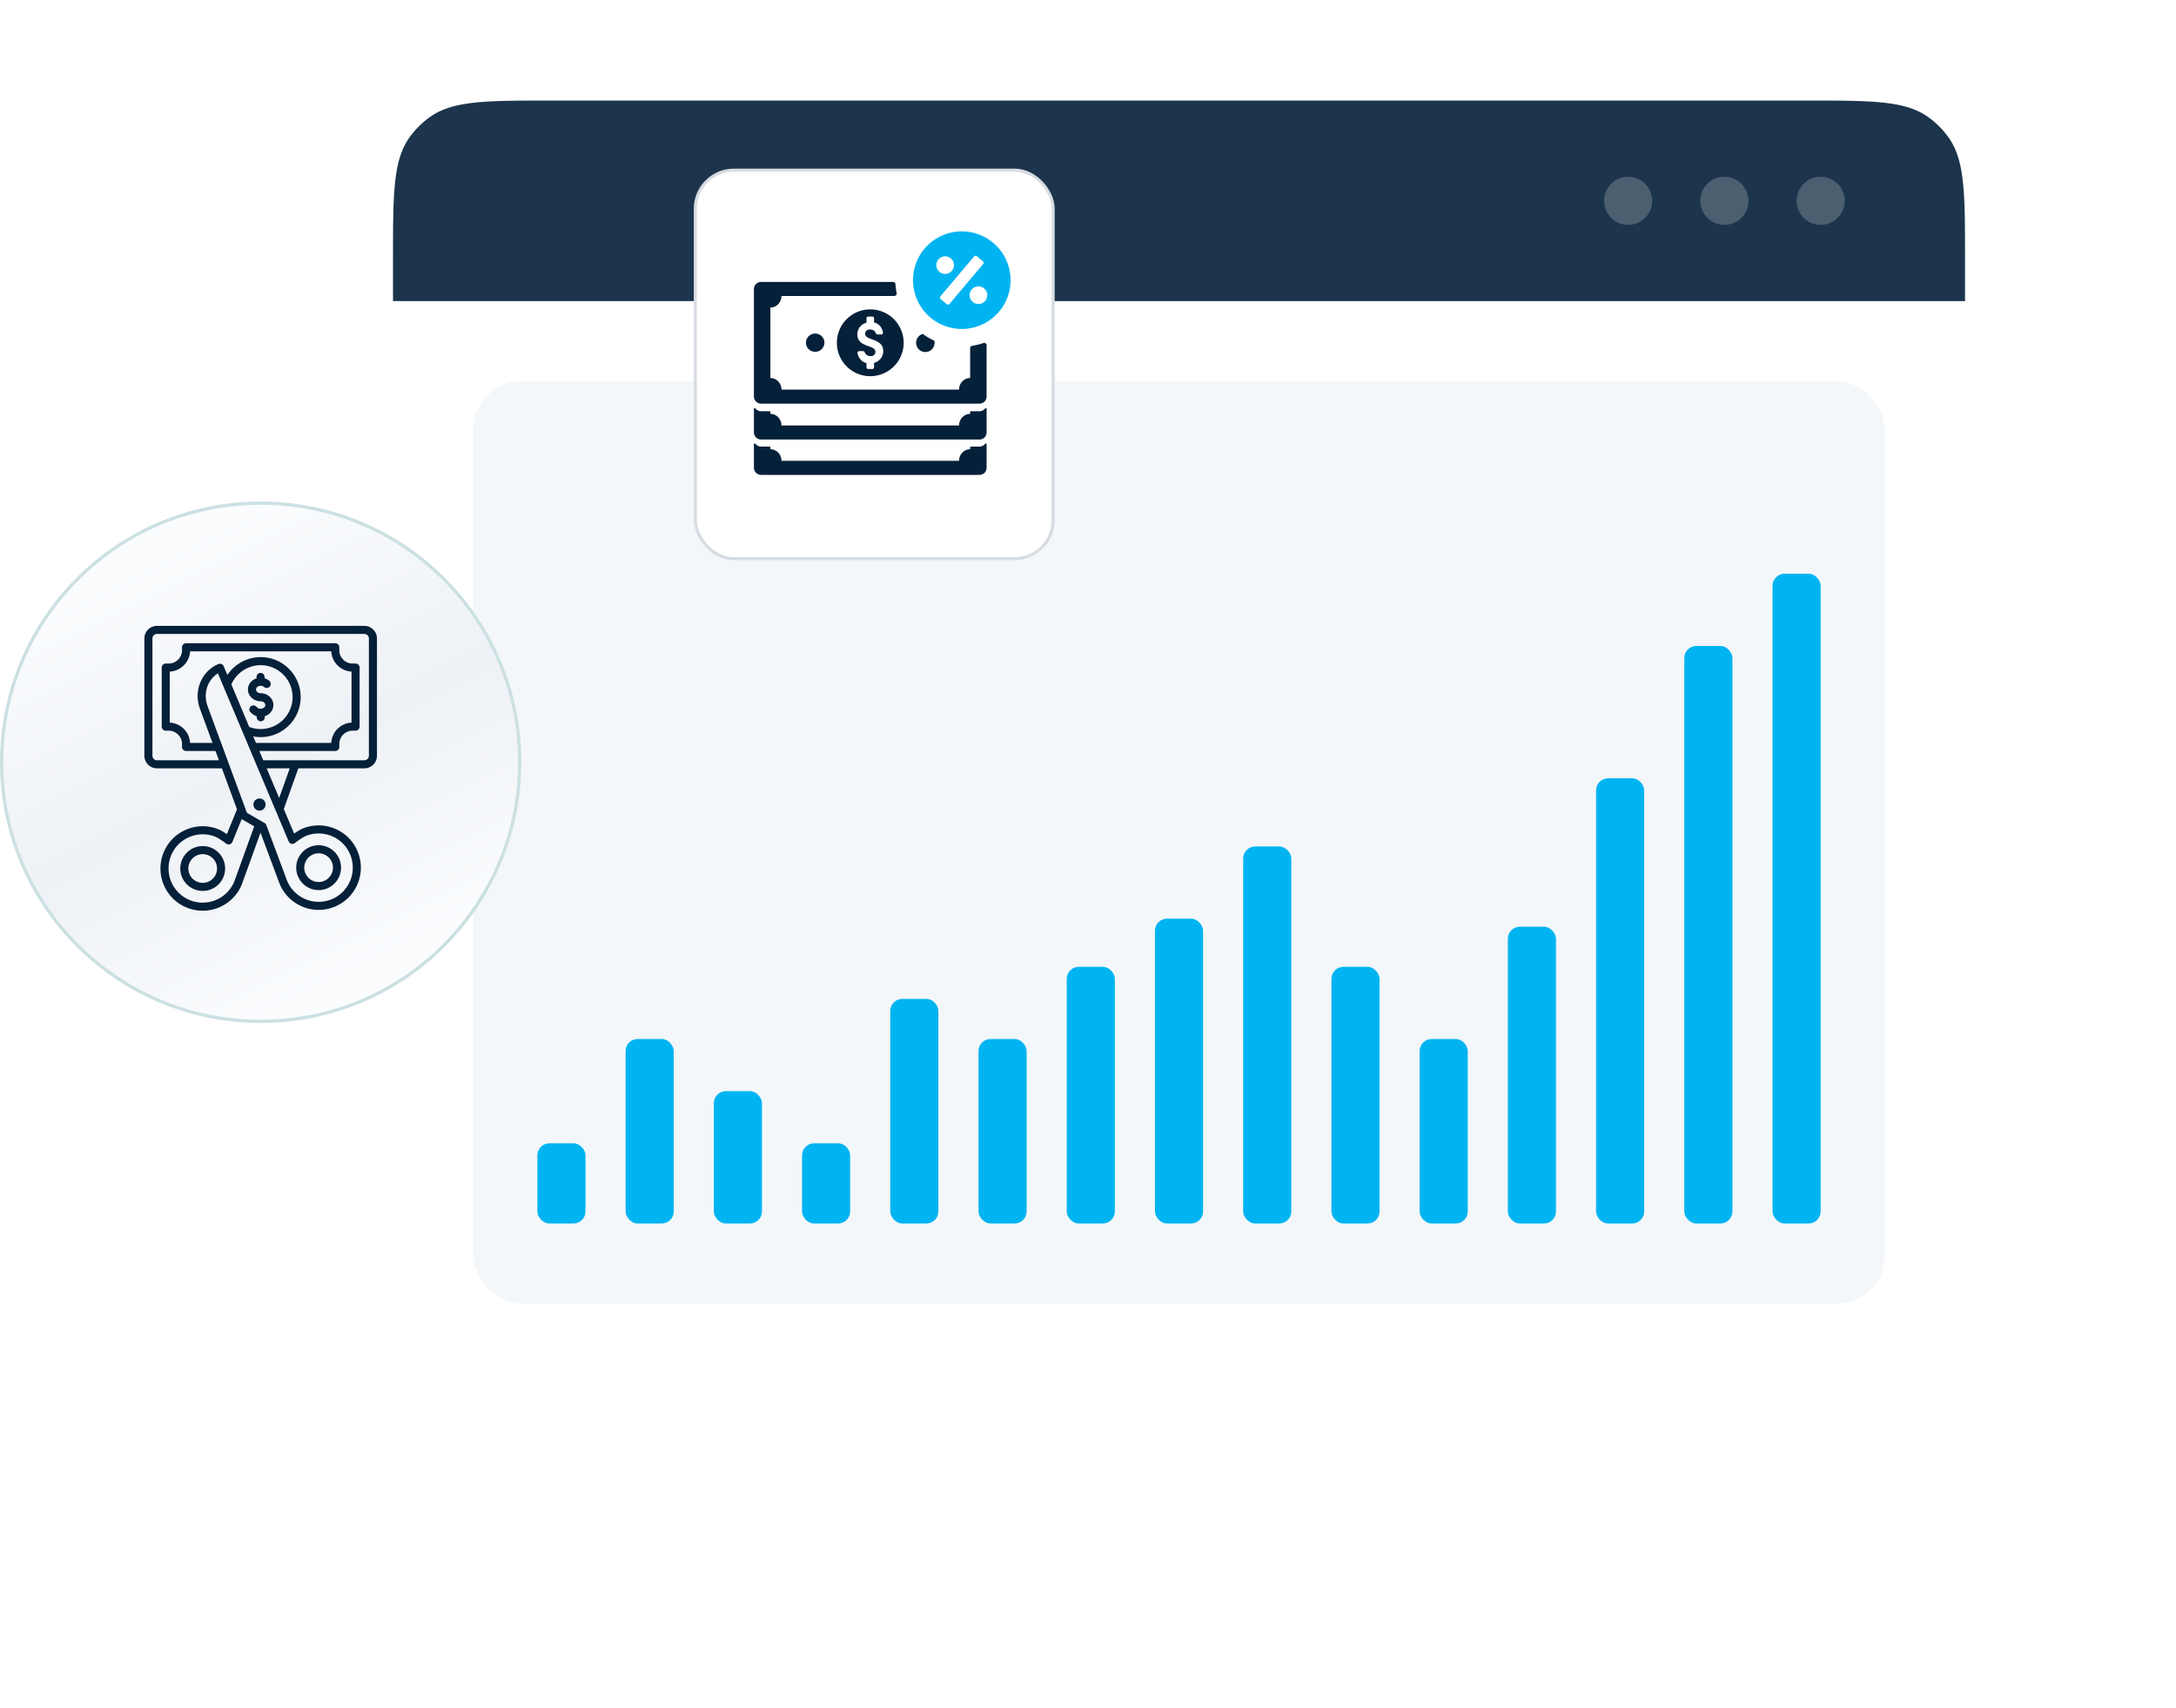 <svg xmlns="http://www.w3.org/2000/svg" fill="none" viewBox="0 0 390 306">
  <g filter="url(#a)">
    <rect width="281.75" height="230" x="70.438" y="18" fill="#fff" rx="15.813"/>
  </g>
  <rect width="253" height="165.312" x="84.813" y="68.313" fill="#F4F7FA" rx="8.625"/>
  <rect width="8.625" height="14.375" x="96.313" y="204.875" fill="#00B4F1" rx="2.156"/>
  <rect width="8.625" height="33.063" x="112.125" y="186.188" fill="#00B4F1" rx="2.156"/>
  <rect width="8.625" height="23.719" x="127.938" y="195.531" fill="#00B4F1" rx="2.156"/>
  <rect width="8.625" height="14.375" x="143.75" y="204.875" fill="#00B4F1" rx="2.156"/>
  <rect width="8.625" height="40.25" x="159.562" y="179" fill="#00B4F1" rx="2.156"/>
  <rect width="8.625" height="33.063" x="175.375" y="186.188" fill="#00B4F1" rx="2.156"/>
  <rect width="8.625" height="46" x="191.188" y="173.25" fill="#00B4F1" rx="2.156"/>
  <rect width="8.625" height="54.625" x="207" y="164.625" fill="#00B4F1" rx="2.156"/>
  <rect width="8.625" height="67.563" x="222.812" y="151.688" fill="#00B4F1" rx="2.156"/>
  <rect width="8.625" height="46" x="238.625" y="173.25" fill="#00B4F1" rx="2.156"/>
  <rect width="8.625" height="33.063" x="254.438" y="186.188" fill="#00B4F1" rx="2.156"/>
  <rect width="8.625" height="53.188" x="270.25" y="166.062" fill="#00B4F1" rx="2.156"/>
  <rect width="8.625" height="79.781" x="286.062" y="139.469" fill="#00B4F1" rx="2.156"/>
  <rect width="8.625" height="103.5" x="301.875" y="115.75" fill="#00B4F1" rx="2.156"/>
  <rect width="8.625" height="116.438" x="317.688" y="102.812" fill="#00B4F1" rx="2.156"/>
  <path fill="#1C354C" d="M70.438 46.48c0-11.858 0-17.788 3.02-21.944a15.812 15.812 0 0 1 3.498-3.498c4.156-3.02 10.085-3.02 21.944-3.02h224.825c11.859 0 17.788 0 21.944 3.02a15.817 15.817 0 0 1 3.499 3.498c3.02 4.156 3.02 10.085 3.02 21.944v7.475H70.438V46.48Z"/>
  <circle cx="326.312" cy="35.986" r="4.313" fill="#4B5F71"/>
  <circle cx="309.062" cy="35.986" r="4.313" fill="#4B5F71"/>
  <circle cx="291.812" cy="35.986" r="4.313" fill="#4B5F71"/>
  <circle cx="46.719" cy="136.594" r="46.427" fill="url(#b)" stroke="#CBE0E2" stroke-width=".584"/>
  <path fill="#052039" fill-rule="evenodd" d="M37.848 151.913a4.022 4.022 0 0 0-5.238 2.202c-.405.993-.4 2.085.017 3.075a3.99 3.99 0 0 0 2.185 2.162 4.005 4.005 0 0 0 3.075-.016 3.99 3.99 0 0 0 2.163-2.186 4.022 4.022 0 0 0-2.202-5.237Zm.862 4.691a2.552 2.552 0 0 1-1.383 1.398 2.552 2.552 0 0 1-1.968.011 2.553 2.553 0 0 1-1.399-1.384 2.555 2.555 0 0 1-.01-1.968 2.575 2.575 0 0 1 3.351-1.409 2.574 2.574 0 0 1 1.41 3.352Zm26.593-44.448H28.134a2.262 2.262 0 0 0-2.259 2.259v21.012a2.261 2.261 0 0 0 2.259 2.259h11.637l2.706 7.338-1.82 4.455c-.458-.315-1.027-.675-1.467-.855a7.517 7.517 0 0 0-5.793.031 7.518 7.518 0 0 0-4.075 4.118 7.52 7.52 0 0 0 .03 5.793 7.52 7.52 0 0 0 4.119 4.075 7.523 7.523 0 0 0 2.85.561c2.986 0 5.822-1.779 7.018-4.71l.01-.027 3.343-9.256 3.427 9.181a7.58 7.58 0 0 0 6.999 4.663 7.52 7.52 0 0 0 2.923-.592c3.847-1.617 5.662-6.063 4.044-9.911a7.52 7.52 0 0 0-4.118-4.075 7.517 7.517 0 0 0-5.793.031c-.439.185-1.004.551-1.458.87l-1.852-4.399 2.601-7.291h11.838a2.261 2.261 0 0 0 2.26-2.259v-21.012a2.262 2.262 0 0 0-2.26-2.259Zm-23.31 45.803a6.129 6.129 0 0 1-7.976 3.342 6.129 6.129 0 0 1-3.356-7.981 6.077 6.077 0 0 1 3.296-3.331 6.081 6.081 0 0 1 4.686-.025c.516.21 1.465.886 1.895 1.214a.724.724 0 0 0 1.11-.3l1.67-4.089 2.244 1.292-3.569 9.878Zm9.862-6.986c.251.296.692.34.998.101.426-.332 1.367-1.018 1.881-1.234a6.08 6.08 0 0 1 4.686-.025 6.082 6.082 0 0 1 3.331 3.296 6.13 6.13 0 0 1-3.27 8.017 6.13 6.13 0 0 1-8.012-3.258l-3.739-10.018a.726.726 0 0 0-.316-.374l-3.161-1.82-7.054-19.129c-.831-2.254-.017-4.691 1.86-5.863l12.68 30.12a.717.717 0 0 0 .116.187Zm-6.47-19.009c.437.083.882.126 1.334.126 3.953 0 7.169-3.216 7.169-7.169 0-3.953-3.216-7.169-7.17-7.169a7.211 7.211 0 0 0-5.969 3.201l-.66-1.568a.723.723 0 0 0-.947-.386c-3.04 1.278-4.49 4.805-3.3 8.03l2.248 6.099h-4.023a3.841 3.841 0 0 0-3.634-3.634v-9.146a3.84 3.84 0 0 0 3.634-3.634H59.37a3.84 3.84 0 0 0 3.633 3.634v9.146a3.841 3.841 0 0 0-3.633 3.634H45.875l-.49-1.164Zm-3.92-9.312a5.753 5.753 0 0 1 5.254-3.453 5.729 5.729 0 0 1 5.722 5.722 5.729 5.729 0 0 1-7.771 5.345l-3.205-7.614Zm8.567 20.35-2.238-5.316h4.135l-1.897 5.316Zm16.084-7.575a.813.813 0 0 1-.813.812H47.185l-.7-1.664h13.604c.4 0 .724-.324.724-.724v-.527a2.39 2.39 0 0 1 2.388-2.388h.527c.4 0 .723-.324.723-.723V119.63c0-.4-.324-.724-.723-.724H63.2a2.39 2.39 0 0 1-2.389-2.388v-.527a.723.723 0 0 0-.723-.723H33.35c-.4 0-.724.324-.724.723v.527a2.39 2.39 0 0 1-2.388 2.388h-.527c-.4 0-.724.324-.724.724v10.583c0 .399.324.723.724.723h.527a2.39 2.39 0 0 1 2.388 2.388v.527c0 .4.324.724.723.724h5.276l.614 1.664H28.134a.813.813 0 0 1-.812-.812v-21.012c0-.448.364-.812.812-.812h37.17c.447 0 .812.364.812.812v21.012Zm-10.527 23.777a4.011 4.011 0 0 0 3.075-.017 4.021 4.021 0 0 0 2.147-5.26 3.988 3.988 0 0 0-2.186-2.163 3.988 3.988 0 0 0-3.075.016 3.99 3.99 0 0 0-2.162 2.186c-.406.993-.4 2.085.016 3.075a3.995 3.995 0 0 0 2.185 2.163Zm-.862-4.692c.26-.635.75-1.132 1.384-1.398a2.557 2.557 0 0 1 1.968-.011c.635.26 1.132.751 1.398 1.384a2.575 2.575 0 0 1-1.373 3.367 2.557 2.557 0 0 1-1.968.01 2.553 2.553 0 0 1-1.399-1.384 2.555 2.555 0 0 1-.01-1.968Zm-7.99-25.256a.724.724 0 0 1-.723-.706l-.005-.199c-.467-.142-.793-.417-1.09-.696a.723.723 0 1 1 .994-1.052c.349.329.492.4.806.4.451 0 .833-.305.833-.666 0-.362-.382-.667-.833-.667-1.258 0-2.28-.948-2.28-2.113 0-.927.647-1.716 1.544-2l-.006-.23a.723.723 0 1 1 1.446-.034l.006.255c.324.098.621.262.872.486a.724.724 0 0 1-.963 1.08.924.924 0 0 0-.62-.224c-.45 0-.832.305-.832.667 0 .361.381.666.833.666 1.257 0 2.28.948 2.28 2.114 0 .926-.647 1.715-1.543 2l.004.178a.724.724 0 0 1-.705.741h-.018Zm-1.305 14.783a1.087 1.087 0 1 1 2.157.273 1.087 1.087 0 0 1-2.157-.273Z" clip-rule="evenodd"/>
  <rect width="64.139" height="69.621" x="124.618" y="30.493" fill="#fff" stroke="#D7DCE2" stroke-width=".548" rx="6.913"/>
  <path fill="#052039" fill-rule="evenodd" d="M160.067 50.52h-23.654c-.356 0-.678.139-.908.37-.236.235-.38.562-.38.918v19.24c0 .357.144.679.375.91l.005.004c.23.23.552.375.908.375h39.131c.356 0 .673-.144.904-.375l.01-.005c.23-.23.37-.552.37-.908v-9.171a.42.42 0 0 0-.178-.351.414.414 0 0 0-.394-.058c-.644.221-1.322.394-2.014.5a.43.43 0 0 0-.365.428v5.345c-1.096 0-1.986.928-1.986 2.076h-31.83c0-1.148-.889-2.076-1.985-2.076V55.115c1.096 0 1.985-.933 1.985-2.077h20.217a.43.43 0 0 0 .332-.158.417.417 0 0 0 .091-.356 11.767 11.767 0 0 1-.206-1.6.431.431 0 0 0-.428-.404ZM135.125 79.6v4.21c0 .356.144.678.375.91l.005.004c.23.23.552.375.908.375h39.131c.356 0 .673-.144.904-.375l.01-.005c.23-.23.37-.553.37-.908V79.6a.142.142 0 0 0-.255-.087c-.038.048-.077.092-.115.135l-.01.005c-.231.23-.548.375-.904.375h-1.523a.144.144 0 0 0-.144.144v.332c-1.096 0-1.986.927-1.986 2.076h-31.83c0-1.149-.889-2.076-1.985-2.076v-.332a.141.141 0 0 0-.144-.144h-1.519a1.28 1.28 0 0 1-.908-.375l-.005-.005a.982.982 0 0 1-.115-.135.15.15 0 0 0-.164-.048.14.14 0 0 0-.096.135Zm0-6.33v4.205c0 .356.144.678.375.909l.005.005c.23.23.552.375.908.375h39.131c.356 0 .673-.145.904-.375l.01-.005c.23-.23.37-.553.37-.909V73.27a.147.147 0 0 0-.096-.14.137.137 0 0 0-.159.053c-.038.043-.077.091-.115.13l-.01.005c-.231.23-.548.375-.904.375h-1.523a.148.148 0 0 0-.144.144v.331c-1.096 0-1.986.933-1.986 2.077h-31.83c0-1.144-.889-2.077-1.985-2.077v-.331a.144.144 0 0 0-.144-.144h-1.519a1.28 1.28 0 0 1-.908-.375l-.005-.005a.94.94 0 0 1-.115-.13.145.145 0 0 0-.164-.053.141.141 0 0 0-.096.14Zm20.851-17.828a5.982 5.982 0 0 1 5.985 5.984 5.985 5.985 0 1 1-5.985-5.984Zm-2.316 4.475c0-1.034.677-1.817 1.643-2.1l-.004-.79a.3.3 0 0 1 .298-.297h.759c.168 0 .298.134.298.298l-.005.754c.188.044.361.111.524.202.606.337.966.923 1.082 1.596a.299.299 0 0 1-.068.245.298.298 0 0 1-.23.106h-.697a.3.3 0 0 1-.284-.212c-.269-.884-1.918-.975-1.918.106 0 .591.769.813 1.221.98 1.072.39 2.019.804 2.019 2.13 0 1.034-.683 1.817-1.649 2.1l.005.789c0 .163-.13.298-.298.298h-.759a.3.3 0 0 1-.298-.298l.004-.75a2.127 2.127 0 0 1-.523-.206c-.606-.337-.962-.923-1.077-1.596a.3.3 0 0 1 .062-.245.309.309 0 0 1 .231-.106h.697c.135 0 .25.086.288.211.265.885 1.913.976 1.913-.105 0-.63-.879-.856-1.35-1.03-1.029-.374-1.884-.821-1.884-2.08Zm13.804 1.139a1.656 1.656 0 1 1-2.086-1.216c.649.47 1.351.88 2.086 1.216Zm-21.361-1.284a1.655 1.655 0 0 1 1.659 1.654 1.659 1.659 0 0 1-3.317 0c0-.913.745-1.654 1.658-1.654Z" clip-rule="evenodd"/>
  <path fill="#00B4F1" fill-rule="evenodd" d="M172.38 41.463a8.74 8.74 0 0 1 8.743 8.743 8.743 8.743 0 1 1-8.743-8.743Zm-3.812 11.623a.366.366 0 0 0 .044.514l1.057.894c.154.13.389.11.519-.043l6.004-7.124a.372.372 0 0 0-.043-.52l-1.058-.888a.365.365 0 0 0-.514.043l-6.009 7.123Zm6.797-1.765a1.579 1.579 0 0 0 0 3.158 1.578 1.578 0 0 0 0-3.158Zm-5.97-5.388c-.87 0-1.576.707-1.576 1.577s.706 1.581 1.576 1.581a1.579 1.579 0 1 0 0-3.158Z" clip-rule="evenodd"/>
  <defs>
    <linearGradient id="b" x1="26.63" x2="73.348" y1="89.875" y2="183.312" gradientUnits="userSpaceOnUse">
      <stop offset=".09" stop-color="#FAFCFE"/>
      <stop offset=".5" stop-color="#EEF1F5"/>
      <stop offset=".88" stop-color="#FAFCFE"/>
    </linearGradient>
    <filter id="a" width="356.5" height="304.75" x="33.063" y=".75" color-interpolation-filters="sRGB" filterUnits="userSpaceOnUse">
      <feFlood flood-opacity="0" result="BackgroundImageFix"/>
      <feColorMatrix in="SourceAlpha" result="hardAlpha" values="0 0 0 0 0 0 0 0 0 0 0 0 0 0 0 0 0 0 127 0"/>
      <feOffset dy="20.125"/>
      <feGaussianBlur stdDeviation="18.688"/>
      <feComposite in2="hardAlpha" operator="out"/>
      <feColorMatrix values="0 0 0 0 0.02 0 0 0 0 0.125 0 0 0 0 0.224 0 0 0 0.05 0"/>
      <feBlend in2="BackgroundImageFix" result="effect1_dropShadow_2439_5864"/>
      <feBlend in="SourceGraphic" in2="effect1_dropShadow_2439_5864" result="shape"/>
    </filter>
  </defs>
</svg>